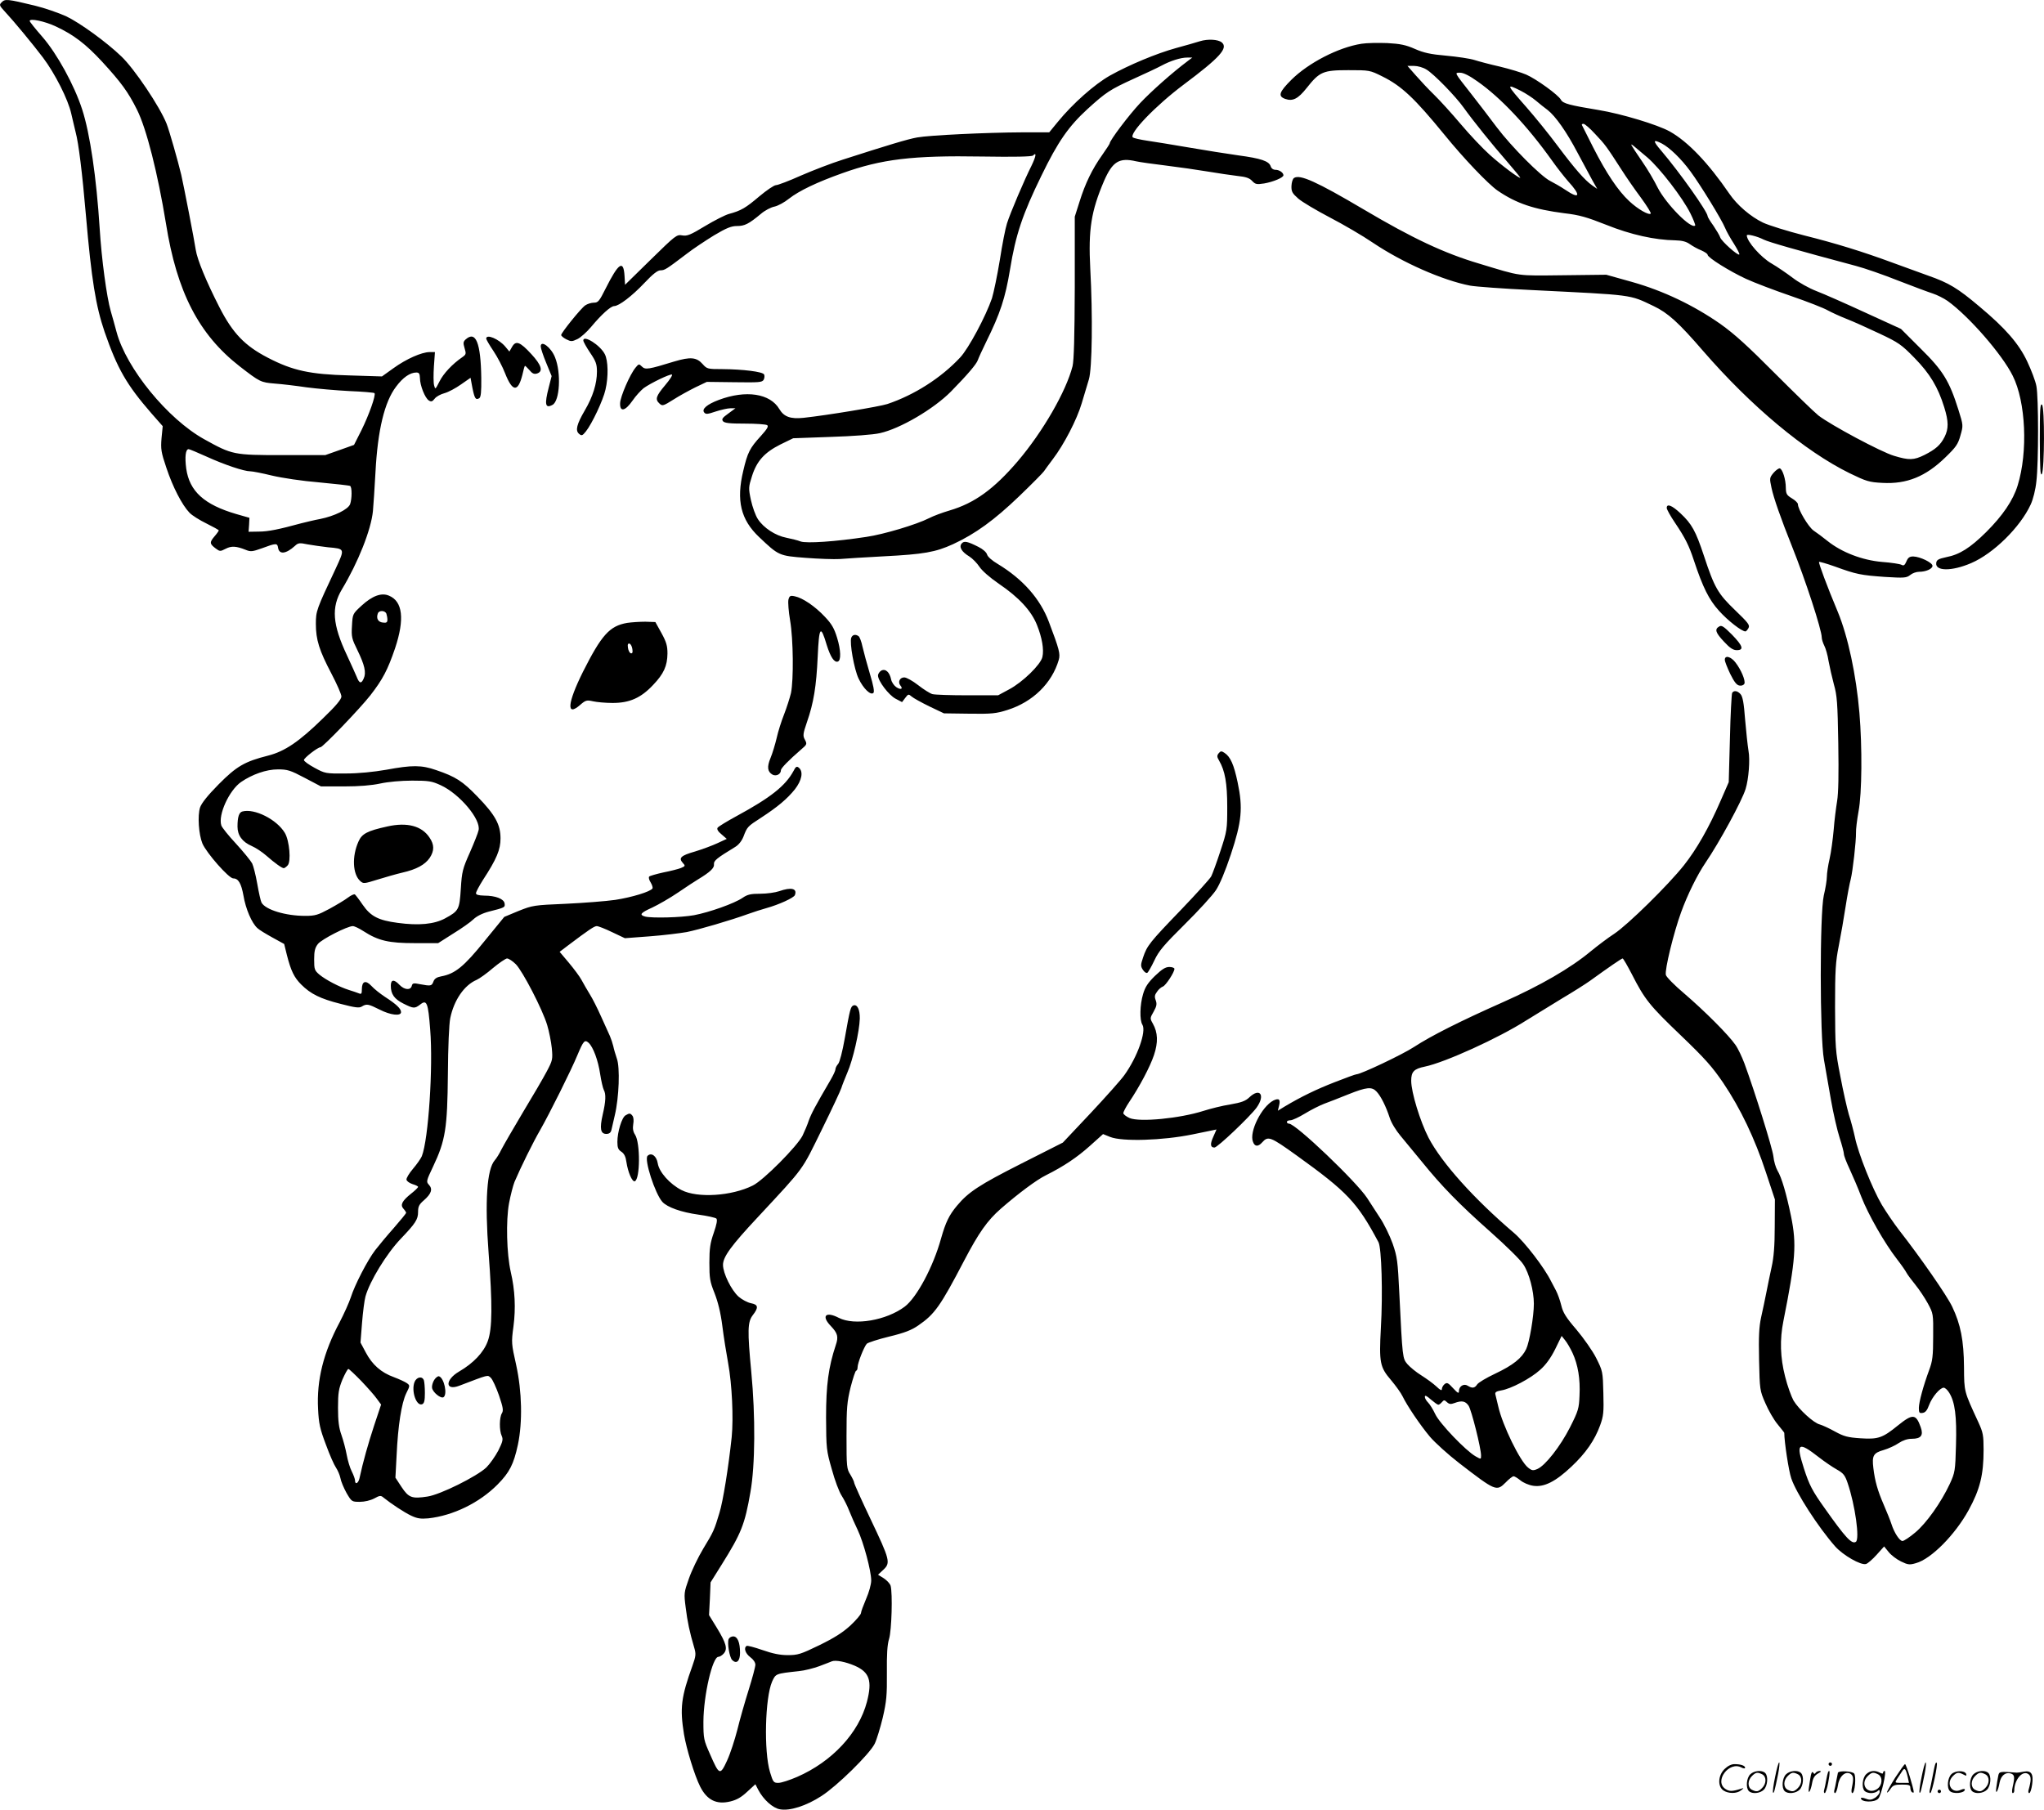<svg version="1.0" xmlns="http://www.w3.org/2000/svg"
  viewBox="0 0 1199.883 1062.454"
 preserveAspectRatio="xMidYMid meet">
<g transform="translate(-0.58,1062.694) scale(0.1,-0.1)"
fill="#000000" stroke="none">
<path d="M16 10614 c-16 -16 -15 -19 21 -58 47 -50 163 -190 221 -267 71 -94
148 -247 166 -329 10 -41 21 -91 26 -110 17 -62 39 -240 60 -485 33 -382 58
-534 110 -687 75 -216 129 -310 275 -478 l66 -75 -7 -71 c-5 -63 -3 -81 29
-175 37 -111 91 -216 135 -262 15 -16 60 -44 99 -63 40 -20 73 -38 73 -41 0
-3 -11 -19 -25 -35 -30 -35 -29 -44 7 -71 24 -18 27 -18 58 -2 34 18 63 16
118 -6 29 -12 39 -11 95 9 83 31 91 31 95 4 6 -42 46 -38 99 10 19 18 27 19
75 9 29 -5 83 -13 119 -17 101 -9 100 -7 45 -126 -113 -240 -116 -248 -116
-324 0 -93 20 -156 91 -291 32 -61 59 -122 59 -135 0 -16 -31 -54 -108 -128
-140 -137 -224 -194 -322 -219 -138 -35 -185 -62 -291 -169 -65 -66 -100 -110
-109 -136 -15 -48 -8 -157 14 -211 24 -56 155 -205 181 -205 30 0 47 -29 60
-101 13 -78 49 -162 82 -191 10 -10 50 -34 88 -55 l69 -38 16 -65 c24 -94 43
-132 84 -173 55 -55 111 -83 229 -113 88 -23 112 -26 127 -16 28 17 38 15 104
-18 64 -33 126 -40 126 -15 0 20 -27 46 -92 88 -29 19 -66 48 -82 66 -34 36
-56 28 -56 -21 0 -25 -3 -29 -17 -23 -10 4 -36 13 -59 20 -57 18 -135 59 -173
90 -29 25 -31 31 -31 90 0 49 5 68 22 90 22 28 173 105 205 105 9 0 37 -13 63
-30 87 -56 148 -70 300 -70 l138 0 88 56 c49 30 103 68 119 84 19 18 52 35 90
45 96 24 96 25 93 48 -4 27 -53 46 -120 46 -33 1 -48 5 -48 14 0 8 19 43 41
78 81 124 103 178 103 244 0 81 -31 138 -136 246 -87 90 -127 116 -242 155
-86 30 -141 30 -292 2 -75 -13 -163 -22 -239 -22 -118 -1 -121 0 -182 33 -35
19 -63 39 -63 46 0 12 81 75 97 75 14 0 232 227 293 305 73 94 102 150 145
276 57 171 45 276 -36 309 -44 19 -98 -1 -161 -59 -52 -48 -52 -48 -56 -118
-4 -65 -1 -76 32 -143 42 -86 53 -132 37 -166 -14 -33 -26 -30 -41 9 -7 17
-33 74 -57 126 -86 182 -93 283 -30 388 95 158 171 349 182 459 3 33 10 136
15 229 13 247 53 413 121 502 40 54 82 83 119 83 16 0 20 -7 21 -32 0 -44 30
-118 52 -132 14 -9 21 -7 35 11 9 12 35 26 58 32 22 6 65 29 96 51 l56 39 11
-59 c13 -63 19 -73 40 -61 10 6 13 38 12 120 -3 205 -32 279 -92 225 -14 -13
-15 -21 -6 -51 10 -33 9 -37 -12 -52 -60 -41 -112 -97 -135 -143 -25 -49 -25
-49 -32 -23 -4 15 -4 65 -1 111 l6 84 -32 0 c-47 -1 -136 -40 -212 -95 l-67
-48 -192 6 c-230 6 -332 28 -478 104 -135 70 -206 143 -285 298 -77 151 -129
277 -138 335 -7 50 -72 384 -85 440 -20 84 -70 259 -86 300 -40 101 -189 323
-266 396 -87 84 -245 198 -323 235 -44 20 -127 49 -185 63 -161 39 -174 40
-194 20z m317 -142 c105 -49 176 -103 273 -208 111 -121 152 -177 204 -281 56
-112 122 -374 170 -668 64 -403 193 -652 433 -839 119 -92 123 -94 206 -101
42 -3 126 -13 186 -22 61 -8 174 -18 252 -22 78 -3 144 -9 147 -12 10 -10 -32
-128 -77 -219 l-43 -85 -84 -30 -85 -30 -250 0 c-289 0 -296 2 -460 93 -215
119 -458 417 -515 630 -10 37 -25 92 -34 122 -24 83 -54 306 -65 485 -19 300
-57 559 -103 700 -46 142 -147 326 -233 425 -41 47 -75 89 -75 94 0 17 89 -2
153 -32z m886 -2526 c103 -47 219 -86 256 -86 13 0 70 -11 127 -25 59 -14 178
-32 277 -40 95 -9 178 -18 182 -21 12 -7 11 -76 0 -107 -12 -31 -92 -70 -176
-87 -33 -6 -82 -18 -110 -25 -132 -36 -195 -49 -250 -49 l-60 -1 3 41 2 41
-77 22 c-188 55 -275 133 -294 267 -9 68 -4 114 14 114 5 0 53 -20 106 -44z
m1055 -922 c3 -9 6 -25 6 -35 0 -16 -6 -20 -27 -17 -28 3 -40 25 -29 54 7 19
42 18 50 -2z m-479 -964 l95 -50 136 0 c89 0 161 6 212 17 46 10 122 17 187
17 98 0 116 -3 168 -27 111 -51 238 -202 222 -265 -3 -15 -26 -73 -51 -130
-42 -94 -47 -112 -53 -212 -8 -124 -12 -131 -93 -175 -63 -34 -154 -43 -278
-26 -113 15 -158 38 -205 106 -21 31 -42 58 -46 61 -5 3 -24 -6 -41 -19 -18
-14 -67 -43 -109 -66 -67 -36 -83 -41 -142 -41 -115 0 -233 36 -256 78 -5 9
-16 59 -25 110 -9 52 -23 106 -30 120 -8 15 -50 67 -94 115 -45 48 -84 97 -87
108 -20 62 46 206 116 255 66 45 148 74 216 74 56 0 73 -5 158 -50z M1429
5863 c-20 -5 -29 -32 -29 -89 0 -51 28 -90 84 -114 23 -10 61 -35 86 -57 50
-44 91 -73 102 -73 3 0 14 7 22 16 22 21 11 146 -16 191 -47 79 -178 145 -249
126z M2280 5775 c-119 -26 -150 -43 -170 -89 -39 -87 -34 -191 10 -231 19 -17
22 -17 102 8 46 14 111 33 146 41 83 19 132 46 160 86 28 42 28 78 -1 120 -45
68 -131 91 -247 65z M7050 10385 c-25 -8 -88 -26 -140 -40 -116 -32 -276 -99
-389 -162 -90 -51 -218 -164 -306 -272 l-50 -61 -160 0 c-209 -1 -545 -17
-615 -30 -53 -9 -175 -46 -436 -130 -67 -21 -178 -64 -247 -94 -69 -31 -135
-56 -146 -56 -11 0 -55 -30 -98 -66 -80 -68 -107 -84 -178 -103 -22 -6 -85
-38 -140 -71 -86 -52 -105 -60 -134 -55 -33 6 -39 1 -185 -142 l-151 -148 -3
52 c-6 97 -35 77 -111 -74 -37 -74 -44 -83 -69 -83 -15 0 -38 -7 -51 -16 -26
-18 -141 -161 -141 -174 0 -5 14 -17 30 -25 28 -14 33 -14 65 1 19 9 55 41 81
72 60 72 114 121 135 122 28 0 105 59 177 135 50 53 78 75 95 75 25 0 34 6
154 97 37 29 110 77 160 108 74 44 102 55 135 55 45 0 69 12 140 71 23 20 59
39 80 43 20 4 59 25 86 47 59 46 163 96 312 149 232 83 411 105 822 98 187 -3
291 -1 298 6 22 22 18 -4 -9 -60 -41 -81 -125 -278 -144 -339 -9 -27 -28 -124
-42 -215 -15 -91 -36 -191 -46 -224 -36 -105 -137 -295 -187 -348 -112 -120
-269 -220 -427 -273 -46 -15 -353 -66 -492 -81 -77 -8 -115 6 -142 51 -54 92
-196 114 -356 54 -69 -26 -102 -54 -85 -74 9 -11 20 -10 67 6 31 10 70 19 86
19 l30 0 -42 -31 c-35 -25 -40 -33 -31 -45 10 -11 40 -14 129 -14 64 0 122 -4
130 -9 10 -6 1 -22 -37 -64 -65 -71 -78 -97 -103 -204 -42 -174 -15 -287 93
-389 115 -109 116 -110 273 -122 77 -6 167 -9 200 -7 33 3 150 10 260 16 233
12 302 24 405 71 132 61 243 142 388 281 75 72 141 139 146 147 5 8 29 40 52
71 65 85 142 233 170 329 14 47 33 110 42 140 19 64 23 374 8 650 -12 230 5
337 81 515 50 114 89 138 188 115 22 -5 101 -16 175 -25 74 -9 185 -25 245
-35 61 -10 139 -22 175 -26 49 -5 70 -12 86 -29 19 -20 26 -22 71 -15 52 9
113 34 113 48 0 15 -24 32 -46 32 -14 0 -25 8 -29 21 -10 30 -56 46 -191 64
-65 9 -195 30 -289 46 -93 16 -204 34 -245 40 -41 6 -79 15 -84 19 -24 23 134
187 298 310 214 160 263 215 224 248 -22 18 -82 21 -128 7z m-74 -118 c-87
-65 -212 -176 -277 -245 -66 -70 -179 -220 -179 -237 0 -3 -20 -34 -44 -68
-59 -83 -100 -168 -133 -274 l-28 -88 0 -415 c-1 -291 -5 -429 -13 -463 -38
-148 -174 -384 -321 -557 -141 -165 -255 -247 -401 -290 -41 -12 -95 -32 -120
-45 -75 -38 -266 -95 -368 -110 -183 -28 -351 -39 -386 -27 -17 7 -55 16 -84
22 -63 12 -133 57 -167 109 -14 21 -32 71 -41 112 -15 70 -14 77 6 140 28 89
73 139 166 186 l76 37 221 8 c128 4 250 13 288 22 119 26 316 142 417 244 97
99 150 161 158 185 4 12 26 60 49 107 82 166 112 256 140 425 33 204 74 325
184 550 98 202 160 290 271 392 109 99 132 114 270 177 69 31 143 66 165 78
52 28 112 47 150 47 l30 0 -29 -22z M7998 10370 c-135 -21 -311 -112 -411
-211 -73 -73 -81 -97 -36 -113 44 -15 75 1 125 64 76 96 96 105 245 105 124 0
126 0 200 -37 113 -56 189 -128 364 -342 112 -138 256 -289 312 -328 111 -76
214 -110 392 -133 88 -10 132 -23 246 -68 144 -58 285 -89 405 -91 39 -1 64
-7 85 -22 17 -12 47 -29 68 -37 20 -9 37 -20 37 -26 0 -16 128 -96 225 -141
50 -23 169 -68 265 -101 96 -33 193 -71 215 -84 22 -12 72 -35 110 -50 39 -15
125 -54 193 -86 113 -53 130 -65 207 -144 90 -92 137 -170 174 -289 26 -84 26
-126 2 -174 -24 -48 -53 -73 -118 -106 -63 -31 -90 -32 -179 -5 -75 22 -372
181 -444 237 -25 20 -139 131 -255 247 -159 160 -237 231 -320 290 -156 109
-335 195 -520 247 l-150 42 -253 -3 c-278 -3 -241 -8 -492 68 -206 61 -391
148 -680 319 -276 163 -374 207 -408 184 -8 -5 -14 -26 -15 -47 -1 -33 5 -43
40 -74 23 -20 106 -69 184 -110 79 -41 194 -108 254 -149 174 -117 410 -221
571 -252 33 -6 196 -18 364 -26 601 -30 568 -25 713 -94 84 -40 146 -96 291
-264 282 -325 597 -588 859 -717 99 -48 115 -53 193 -57 143 -8 254 37 370
150 62 60 74 77 88 128 17 59 17 60 -12 152 -53 168 -90 229 -221 358 l-116
116 -210 96 c-115 53 -244 110 -286 126 -42 16 -105 51 -141 79 -36 27 -90 64
-121 82 -64 36 -147 131 -147 166 0 10 61 -5 100 -25 31 -15 188 -60 540 -154
53 -14 165 -53 250 -87 85 -33 176 -67 201 -75 25 -8 65 -28 88 -44 126 -91
320 -314 382 -439 77 -153 90 -447 29 -644 -27 -88 -88 -177 -184 -273 -95
-94 -157 -133 -235 -148 -46 -10 -57 -16 -59 -34 -7 -49 91 -50 205 -1 131 56
288 211 349 343 15 32 29 88 34 138 13 109 13 491 0 558 -5 29 -30 94 -54 145
-49 104 -127 194 -280 322 -128 108 -179 139 -302 182 -60 22 -154 56 -209 76
-176 65 -335 114 -519 160 -98 25 -207 59 -241 75 -73 35 -152 103 -197 169
-124 181 -243 306 -350 366 -72 40 -284 104 -418 126 -170 28 -209 38 -221 60
-14 28 -146 123 -204 148 -27 12 -97 33 -155 47 -58 13 -125 31 -150 39 -25 8
-99 19 -164 25 -93 8 -133 17 -185 40 -52 23 -86 30 -161 34 -52 2 -121 1
-152 -4z m381 -151 c44 -26 172 -158 219 -224 55 -77 167 -216 255 -317 42
-49 77 -91 77 -94 0 -10 -113 74 -181 136 -38 34 -114 114 -168 178 -54 64
-125 142 -156 172 -31 30 -79 81 -107 113 l-50 57 39 0 c21 0 53 -9 72 -21z
m300 -70 c136 -95 293 -262 437 -464 31 -44 74 -98 94 -121 79 -86 71 -110
-16 -51 -27 18 -67 41 -89 52 -55 28 -227 201 -313 315 -39 52 -106 140 -150
196 -102 130 -99 124 -64 124 19 0 55 -18 101 -51z m254 -55 c29 -15 69 -41
89 -58 20 -17 51 -42 69 -55 46 -36 111 -128 175 -250 31 -58 70 -130 86 -160
l30 -53 -29 20 c-45 32 -101 96 -203 232 -51 69 -134 171 -184 228 -119 135
-121 140 -33 96z m438 -255 c57 -60 65 -71 154 -209 26 -41 77 -115 113 -163
35 -48 62 -91 58 -94 -11 -11 -76 26 -126 73 -66 61 -135 165 -211 314 -35 69
-65 128 -67 133 -2 4 2 7 9 7 8 0 39 -27 70 -61z m391 -55 c45 -24 112 -88
167 -163 59 -80 183 -282 204 -333 8 -20 32 -62 52 -93 20 -32 34 -59 31 -62
-8 -9 -105 78 -112 100 -4 12 -22 42 -40 69 -19 26 -34 51 -34 56 0 25 -163
256 -273 385 -50 58 -49 69 5 41z m-85 -82 c73 -63 207 -237 252 -328 18 -36
30 -68 28 -71 -24 -23 -171 126 -221 224 -19 39 -59 107 -89 150 -74 109 -75
111 -51 93 10 -8 47 -39 81 -68z M2860 8639 c0 -5 19 -38 42 -72 23 -34 54
-93 69 -132 43 -109 75 -112 101 -10 6 28 13 52 15 54 1 2 13 -9 26 -24 17
-21 28 -26 45 -21 38 12 27 49 -33 114 -67 73 -91 81 -113 43 l-16 -28 -24 29
c-38 45 -112 76 -112 47z M3430 8628 c0 -7 18 -39 40 -72 34 -50 40 -67 40
-111 0 -70 -24 -147 -71 -227 -48 -82 -57 -119 -34 -138 15 -13 20 -11 40 14
36 45 102 185 115 245 18 76 16 171 -4 209 -27 53 -126 115 -126 80z M3180
8593 c0 -10 14 -53 32 -96 l32 -78 -17 -67 c-26 -100 -20 -125 22 -102 43 22
52 188 15 279 -23 59 -84 104 -84 64z M3965 8505 c-153 -47 -171 -50 -191 -30
-17 17 -19 16 -37 -6 -33 -39 -90 -171 -91 -209 -2 -54 30 -47 73 15 19 28 49
60 65 73 43 31 154 84 166 80 6 -2 -12 -30 -40 -63 -54 -64 -60 -83 -32 -108
16 -15 22 -13 81 24 34 22 93 54 129 72 l67 32 162 -2 c147 -2 163 -1 172 15
5 10 6 24 2 31 -10 16 -124 30 -245 31 -86 0 -90 1 -115 29 -36 41 -72 44
-166 16z M11980 8045 c1 -168 3 -215 12 -201 16 29 17 391 1 407 -11 10 -13
-31 -13 -206z M10417 7851 c-24 -29 -24 -32 -12 -88 12 -58 56 -183 120 -343
79 -197 175 -491 175 -536 0 -10 7 -32 15 -48 8 -15 20 -56 25 -90 6 -33 20
-95 31 -136 19 -66 22 -109 26 -347 3 -183 1 -293 -7 -340 -6 -37 -16 -113
-20 -168 -5 -55 -15 -131 -24 -170 -9 -38 -16 -86 -16 -105 0 -19 -8 -69 -18
-110 -24 -106 -24 -826 1 -965 9 -49 27 -155 41 -235 14 -80 37 -180 51 -223
14 -43 25 -86 25 -95 0 -10 15 -49 33 -87 18 -39 50 -113 70 -166 40 -102 134
-268 209 -365 25 -32 50 -68 56 -80 6 -11 29 -42 51 -69 22 -27 55 -76 73
-109 33 -61 33 -62 32 -196 0 -114 -4 -144 -23 -195 -35 -95 -60 -187 -61
-223 0 -29 3 -33 22 -30 16 2 27 15 38 46 18 48 64 102 86 102 8 0 23 -14 33
-31 33 -54 44 -137 39 -306 -4 -152 -6 -161 -36 -227 -51 -109 -137 -231 -203
-286 -33 -28 -67 -50 -75 -50 -17 0 -49 49 -65 100 -6 19 -27 71 -46 115 -35
81 -51 137 -60 213 -9 73 0 89 60 106 28 8 69 27 89 41 24 16 51 25 76 25 55
0 70 20 53 68 -28 79 -47 80 -133 11 -91 -74 -116 -83 -221 -76 -75 5 -97 11
-150 40 -34 19 -74 37 -88 41 -36 8 -124 89 -155 141 -13 24 -36 87 -49 140
-29 113 -32 218 -10 327 72 361 78 450 45 613 -27 131 -55 229 -80 270 -10 17
-21 54 -24 84 -6 49 -109 379 -170 545 -14 37 -37 87 -53 109 -40 58 -181 199
-300 301 -57 48 -105 97 -108 109 -8 29 46 249 89 367 37 103 96 222 143 291
83 122 215 365 236 434 18 58 27 172 17 224 -5 31 -14 114 -20 185 -7 95 -14
134 -27 148 -18 20 -39 23 -49 7 -3 -6 -10 -127 -13 -268 l-7 -256 -48 -110
c-68 -157 -140 -283 -215 -378 -92 -116 -329 -349 -409 -402 -37 -24 -99 -71
-138 -103 -119 -99 -295 -201 -516 -299 -248 -110 -421 -197 -522 -263 -67
-44 -312 -160 -337 -160 -6 0 -63 -21 -127 -46 -108 -42 -197 -85 -296 -144
l-39 -24 7 28 c10 39 0 48 -33 32 -69 -36 -143 -184 -120 -242 10 -29 30 -31
54 -4 35 39 47 35 203 -77 296 -213 355 -274 480 -509 18 -34 26 -301 14 -503
-11 -204 -6 -230 60 -307 27 -32 58 -75 67 -94 27 -56 104 -170 161 -238 29
-34 106 -104 172 -155 214 -165 219 -167 273 -113 19 20 40 36 46 36 6 0 24
-11 40 -24 17 -14 49 -28 76 -32 63 -9 130 24 224 113 83 78 136 154 168 242
20 55 22 77 19 190 -3 126 -4 129 -42 205 -21 42 -74 117 -116 167 -62 72 -79
100 -89 142 -7 29 -21 68 -31 87 -10 19 -23 44 -29 55 -40 81 -154 229 -217
283 -235 200 -425 412 -502 559 -49 95 -102 267 -102 335 0 53 16 70 80 83
117 24 434 168 595 271 50 31 144 89 210 129 66 39 140 86 165 104 112 81 185
131 191 131 4 0 28 -42 54 -92 76 -149 104 -184 287 -359 144 -138 186 -186
250 -280 101 -150 185 -326 250 -524 l53 -160 -1 -160 c0 -112 -6 -182 -18
-235 -9 -41 -23 -109 -31 -150 -8 -41 -22 -107 -31 -147 -12 -56 -15 -110 -12
-250 4 -175 4 -179 37 -254 18 -42 50 -98 72 -124 21 -26 39 -48 39 -50 0 -52
26 -224 41 -267 29 -87 158 -286 257 -399 47 -53 152 -113 182 -104 10 3 39
28 63 55 l43 48 27 -33 c14 -18 47 -43 72 -55 41 -20 51 -21 88 -10 89 24 230
167 309 311 67 122 88 208 88 354 0 86 -3 102 -31 163 -84 182 -83 176 -84
322 -1 158 -20 252 -69 355 -31 66 -189 293 -312 450 -30 39 -75 105 -101 148
-56 95 -139 303 -158 396 -8 37 -24 98 -36 135 -11 38 -34 139 -50 225 -29
147 -30 170 -31 406 0 216 3 265 22 360 12 61 30 164 40 230 10 66 24 138 30
160 12 47 32 225 31 274 -1 18 6 75 15 125 20 106 22 376 5 578 -19 223 -67
448 -127 593 -63 150 -114 288 -110 293 3 2 45 -10 93 -27 126 -46 153 -51
293 -61 114 -7 127 -6 149 11 13 11 36 19 52 19 40 0 79 17 79 35 0 19 -73 54
-113 55 -22 0 -31 -7 -40 -29 -10 -23 -16 -27 -29 -20 -9 5 -60 13 -115 17
-115 10 -235 56 -318 122 -27 22 -65 50 -83 62 -31 22 -92 125 -92 155 0 7
-16 23 -35 34 -31 19 -35 26 -36 62 0 49 -19 109 -35 114 -6 2 -23 -10 -37
-26z m-2330 -3633 c26 -28 55 -87 77 -154 9 -29 37 -74 63 -105 25 -30 82 -99
127 -154 115 -142 217 -247 402 -411 89 -79 176 -164 192 -190 34 -50 62 -156
62 -231 0 -75 -26 -226 -45 -266 -25 -53 -77 -95 -183 -145 -51 -24 -98 -52
-105 -63 -14 -22 -29 -24 -56 -7 -23 14 -51 -4 -51 -33 0 -15 -7 -11 -34 18
-29 32 -36 35 -50 24 -9 -7 -16 -21 -16 -29 0 -11 -9 -7 -32 15 -18 17 -58 46
-88 65 -31 19 -67 49 -82 66 -29 35 -29 32 -48 420 -9 185 -12 210 -39 288
-17 47 -51 118 -78 157 -26 40 -58 89 -72 111 -64 97 -419 436 -458 436 -7 0
-13 5 -13 10 0 6 9 10 21 10 11 0 50 18 86 40 36 22 86 47 112 57 25 9 89 34
141 55 110 44 139 46 167 16z m1150 -1534 c32 -69 46 -153 41 -250 -3 -76 -7
-90 -56 -187 -57 -112 -145 -224 -191 -244 -25 -11 -33 -10 -55 8 -47 37 -150
248 -175 359 -7 30 -15 62 -17 71 -3 12 5 18 34 23 57 9 173 70 229 121 33 29
62 69 88 121 l38 78 20 -25 c11 -13 31 -47 44 -75z m-788 -304 c5 0 14 7 21
15 12 14 15 14 30 0 13 -12 23 -13 44 -5 43 16 64 12 83 -16 17 -26 73 -249
73 -292 0 -23 0 -23 -32 -5 -58 33 -212 194 -237 248 -13 28 -32 58 -42 68
-10 10 -19 25 -19 33 0 12 10 7 35 -15 20 -17 39 -31 44 -31z m2235 -309 c32
-25 79 -57 104 -71 39 -22 48 -33 64 -80 44 -129 72 -330 48 -345 -24 -15 -60
24 -181 195 -75 105 -92 138 -124 237 -48 150 -34 160 89 64z M9790 7645 c0
-9 22 -48 49 -88 60 -89 82 -134 110 -219 53 -160 89 -232 148 -297 51 -57
133 -121 155 -121 4 0 12 9 18 20 9 17 -1 30 -79 105 -101 97 -121 132 -183
320 -48 145 -71 186 -137 248 -51 48 -81 59 -81 32z M5651 7436 c-17 -20 0
-49 45 -76 19 -12 46 -40 59 -60 15 -23 60 -63 114 -100 118 -80 191 -159 224
-242 30 -75 42 -144 32 -188 -10 -45 -116 -148 -195 -190 l-65 -35 -180 0
c-99 0 -192 3 -206 7 -14 4 -52 28 -84 53 -32 25 -68 45 -81 45 -26 0 -39 -27
-23 -47 18 -21 3 -28 -24 -10 -13 9 -27 29 -30 45 -9 43 -33 65 -58 52 -10 -6
-19 -19 -19 -29 0 -32 63 -115 103 -136 l38 -20 19 25 c17 23 20 23 37 8 10
-9 57 -35 104 -58 l86 -41 149 -2 c132 -2 158 1 224 22 149 47 261 157 301
294 10 35 3 62 -58 223 -51 136 -153 251 -300 340 -34 20 -60 43 -63 56 -4 13
-24 31 -50 44 -65 33 -85 37 -99 20z M4634 7106 c-3 -15 1 -69 10 -122 19
-111 21 -348 5 -426 -7 -29 -25 -85 -40 -124 -16 -40 -36 -103 -44 -140 -9
-38 -25 -91 -36 -117 -22 -53 -18 -81 12 -98 22 -11 49 3 49 26 0 12 45 58
120 123 33 28 34 31 21 56 -13 23 -12 34 12 104 39 112 55 209 63 385 8 177
17 188 53 67 22 -70 44 -104 65 -97 20 6 18 67 -4 139 -17 56 -32 82 -72 124
-58 62 -131 111 -176 120 -27 6 -32 3 -38 -20z M3687 6970 c-103 -18 -150 -71
-259 -287 -92 -185 -99 -267 -16 -194 31 27 38 29 74 21 21 -5 74 -10 116 -10
99 0 166 29 238 106 62 65 83 111 84 184 0 45 -6 67 -35 120 l-36 65 -59 2
c-32 0 -80 -3 -107 -7z m31 -154 c3 -20 0 -27 -10 -24 -7 3 -14 17 -16 32 -3
20 0 27 10 24 7 -3 14 -17 16 -32z M10098 6949 c-28 -16 -22 -36 28 -89 35
-38 54 -50 75 -50 44 0 36 25 -28 91 -48 48 -61 57 -75 48z M5003 6883 c-11
-29 17 -186 43 -240 28 -59 71 -100 87 -84 7 7 0 44 -21 113 -17 57 -36 128
-43 158 -6 30 -17 58 -23 62 -18 13 -36 9 -43 -9z M10131 6753 c0 -10 15 -47
32 -83 24 -48 38 -66 55 -68 12 -2 24 3 28 11 7 19 -19 81 -52 124 -27 36 -64
45 -63 16z M7160 6205 c-11 -14 -11 -21 2 -43 35 -60 48 -133 48 -272 0 -133
-1 -141 -40 -259 -22 -68 -47 -135 -54 -149 -8 -15 -88 -103 -178 -197 -184
-191 -199 -210 -222 -279 -15 -44 -15 -51 -1 -73 9 -13 20 -21 26 -17 5 3 24
36 41 72 26 56 56 91 178 212 81 80 163 170 183 200 23 34 56 114 88 210 64
193 72 273 40 424 -22 104 -42 150 -77 173 -18 12 -23 11 -34 -2z M4663 6099
c-47 -86 -134 -155 -333 -263 -57 -31 -108 -62 -112 -69 -5 -8 3 -22 23 -38
l31 -27 -54 -25 c-30 -14 -89 -36 -132 -49 -84 -24 -98 -38 -72 -67 16 -17 15
-19 -11 -30 -15 -6 -62 -18 -103 -26 -41 -9 -79 -20 -83 -24 -5 -5 -1 -20 8
-34 9 -15 14 -31 11 -36 -12 -19 -121 -52 -218 -67 -55 -8 -186 -18 -291 -23
-187 -8 -194 -9 -277 -42 l-84 -35 -116 -142 c-121 -150 -173 -192 -254 -207
-27 -5 -40 -14 -46 -31 -10 -26 -15 -27 -79 -15 -38 8 -44 6 -48 -10 -7 -27
-43 -24 -72 6 -32 34 -51 32 -51 -5 0 -49 20 -78 74 -105 60 -30 66 -30 99 -5
38 30 46 11 58 -146 18 -221 -10 -646 -49 -745 -6 -14 -29 -47 -52 -74 -22
-26 -40 -55 -38 -64 2 -9 18 -20 36 -26 17 -5 32 -12 32 -16 0 -4 -18 -22 -40
-39 -54 -43 -66 -67 -46 -89 9 -10 16 -21 16 -24 0 -4 -33 -44 -73 -90 -40
-45 -89 -104 -109 -130 -45 -59 -120 -204 -143 -277 -10 -30 -39 -95 -65 -145
-96 -179 -136 -342 -127 -510 4 -84 11 -117 46 -209 22 -61 49 -121 59 -135
10 -15 22 -42 26 -61 3 -19 20 -59 36 -88 30 -51 31 -52 78 -52 28 0 62 8 85
20 32 18 39 18 54 5 46 -37 122 -87 162 -106 36 -17 56 -20 101 -16 146 16
300 91 407 199 70 71 94 118 119 233 28 133 24 313 -10 468 -28 125 -29 131
-16 227 14 107 9 213 -16 320 -24 107 -29 300 -10 403 9 48 24 105 32 125 37
87 109 233 152 307 53 93 181 349 218 439 35 83 42 91 65 71 27 -25 56 -103
68 -184 6 -40 16 -82 21 -92 14 -25 12 -68 -6 -145 -19 -83 -13 -114 21 -114
17 0 26 7 30 23 3 12 12 51 20 87 25 105 31 281 12 332 -8 24 -18 57 -21 73
-4 17 -13 44 -20 60 -8 17 -31 68 -52 115 -21 47 -50 105 -66 130 -15 25 -37
62 -48 83 -11 21 -45 66 -75 102 l-54 64 50 38 c121 91 153 113 168 113 9 0
50 -16 91 -36 l74 -35 146 11 c80 6 177 18 217 25 70 14 255 68 363 107 30 11
78 26 106 34 72 20 160 60 166 76 15 39 -21 48 -92 23 -23 -8 -73 -15 -111
-15 -55 0 -75 -4 -104 -24 -48 -33 -195 -85 -285 -102 -77 -14 -247 -18 -287
-8 -37 10 -27 22 42 53 36 17 104 56 151 88 47 32 100 67 117 77 71 43 97 67
94 89 -2 21 15 35 125 102 20 12 38 35 48 60 22 58 24 60 103 111 98 64 153
110 199 167 41 53 51 104 23 127 -12 10 -18 7 -32 -21z m-1629 -1133 c40 -41
156 -264 184 -357 11 -37 23 -97 27 -135 6 -66 5 -72 -30 -138 -20 -38 -83
-146 -140 -240 -56 -94 -112 -191 -125 -216 -12 -25 -30 -54 -40 -65 -46 -53
-59 -240 -36 -543 23 -305 22 -446 -5 -519 -24 -66 -84 -129 -168 -178 -84
-49 -83 -116 2 -83 176 67 164 64 184 46 10 -9 31 -55 48 -103 24 -71 27 -89
17 -105 -15 -24 -16 -101 -1 -133 9 -20 6 -34 -20 -86 -18 -34 -49 -78 -70
-99 -56 -53 -271 -160 -346 -171 -91 -14 -110 -7 -152 56 l-36 55 7 131 c8
176 29 306 56 363 23 46 23 47 4 61 -10 7 -44 23 -76 35 -75 27 -127 73 -165
145 l-31 58 9 115 c5 63 14 133 20 155 25 90 123 251 208 340 86 90 101 113
101 157 0 32 6 44 35 69 43 38 52 65 29 90 -17 18 -16 23 24 107 73 154 84
225 87 542 1 162 7 297 14 330 22 106 82 193 154 224 18 8 61 39 97 70 36 30
73 55 82 56 10 0 33 -15 52 -34z m-908 -2446 c37 -39 79 -86 92 -105 l25 -34
-41 -123 c-35 -107 -65 -212 -86 -310 -7 -30 -26 -39 -26 -13 0 9 -9 33 -19
53 -11 21 -24 65 -30 98 -6 33 -20 86 -31 117 -15 42 -20 82 -20 159 0 89 4
111 26 166 15 34 30 62 35 62 4 0 38 -32 75 -70z M2555 2526 c-9 -14 -15 -35
-13 -47 4 -26 51 -64 67 -55 25 16 4 113 -26 123 -6 2 -19 -7 -28 -21z M2439
2513 c-20 -53 11 -143 45 -130 12 5 16 20 16 66 0 33 -3 66 -6 75 -10 26 -43
19 -55 -11z M6786 4898 c-42 -41 -58 -66 -70 -107 -19 -64 -21 -153 -4 -180
24 -39 -29 -189 -106 -296 -19 -27 -109 -128 -198 -223 l-163 -173 -245 -124
c-245 -124 -309 -166 -376 -246 -47 -56 -67 -98 -94 -193 -46 -167 -143 -347
-213 -400 -108 -81 -295 -113 -387 -66 -77 40 -105 12 -47 -48 40 -42 46 -63
29 -112 -43 -130 -57 -234 -57 -425 1 -183 2 -194 34 -305 17 -63 43 -132 57
-153 13 -20 34 -61 45 -90 11 -28 34 -80 50 -113 34 -72 79 -239 79 -296 0
-22 -13 -70 -30 -108 -16 -38 -30 -75 -30 -83 0 -8 -28 -41 -62 -73 -46 -42
-95 -73 -183 -116 -109 -53 -126 -58 -185 -58 -46 0 -89 9 -149 30 -46 16 -88
27 -92 24 -19 -11 -8 -44 21 -66 18 -13 30 -31 30 -44 0 -13 -18 -80 -40 -150
-22 -70 -52 -175 -66 -233 -15 -58 -41 -139 -60 -180 -41 -89 -46 -87 -100 37
-37 83 -39 91 -39 192 1 154 53 380 88 380 8 0 22 9 31 19 24 27 16 59 -40
151 l-46 75 5 96 4 96 65 104 c115 184 136 235 169 426 28 157 30 445 5 706
-23 242 -22 293 9 333 35 45 32 62 -11 70 -20 4 -52 21 -72 38 -43 38 -92 138
-92 187 0 47 47 112 206 282 277 298 253 266 373 510 60 122 112 233 116 247
4 14 20 54 35 90 33 75 71 242 73 317 1 53 -15 86 -38 77 -16 -7 -20 -23 -50
-192 -14 -79 -30 -141 -39 -151 -9 -10 -16 -24 -16 -32 0 -8 -13 -35 -28 -61
-93 -159 -113 -198 -128 -238 -8 -25 -25 -65 -37 -90 -31 -62 -229 -262 -292
-293 -124 -62 -324 -75 -418 -27 -69 35 -132 106 -140 157 -7 44 -38 66 -60
44 -21 -21 44 -222 87 -270 29 -32 111 -61 212 -75 52 -7 100 -18 105 -23 7
-7 2 -34 -15 -83 -21 -60 -26 -92 -26 -176 0 -91 3 -111 30 -178 20 -51 36
-114 46 -193 8 -65 24 -163 34 -218 23 -125 32 -323 21 -435 -19 -178 -51
-378 -72 -445 -30 -100 -34 -110 -95 -210 -30 -50 -68 -129 -84 -175 -29 -82
-30 -87 -19 -171 10 -82 23 -144 50 -235 11 -37 10 -49 -10 -105 -67 -186 -75
-249 -50 -404 14 -84 62 -242 95 -307 40 -79 96 -107 177 -87 37 9 64 24 99
57 l48 44 17 -33 c30 -57 85 -107 127 -114 58 -11 155 20 244 78 92 59 281
245 312 306 12 24 33 94 48 155 22 96 25 131 24 262 -1 109 2 165 13 200 15
50 21 265 9 311 -4 13 -22 32 -40 44 l-34 21 31 29 c44 41 39 58 -75 298 -53
111 -96 207 -96 213 0 6 -10 27 -22 47 -22 34 -23 46 -23 226 0 168 3 201 24
288 14 53 28 97 33 97 4 0 8 9 8 20 0 25 38 121 54 138 7 7 66 26 131 42 91
22 132 38 172 66 96 66 129 113 268 379 86 164 136 236 216 306 101 88 209
169 264 196 106 53 183 105 258 172 l78 70 42 -17 c71 -28 307 -21 483 15
l141 29 -19 -43 c-20 -44 -17 -63 7 -63 18 0 207 180 247 234 53 74 20 120
-43 60 -22 -21 -47 -30 -111 -41 -46 -7 -117 -25 -158 -38 -138 -44 -373 -67
-433 -42 -20 9 -37 22 -37 29 0 7 15 36 33 63 62 92 124 209 147 278 25 75 23
132 -7 185 -17 30 -17 32 5 70 18 32 20 45 12 67 -8 21 -6 31 8 50 9 14 25 27
34 30 17 6 68 84 68 104 0 6 -14 11 -30 11 -23 0 -43 -13 -84 -52z m-1763
-4050 c87 -38 104 -88 72 -212 -48 -183 -204 -351 -410 -441 -44 -19 -93 -35
-110 -35 -28 0 -31 4 -49 63 -37 123 -29 436 12 531 22 48 20 47 157 62 33 3
87 17 120 29 33 13 67 25 75 29 22 8 79 -3 133 -26z M3678 4079 c-22 -12 -48
-98 -48 -156 0 -34 5 -46 24 -58 16 -11 25 -29 29 -60 9 -60 34 -118 49 -113
32 11 33 225 2 273 -12 18 -15 37 -11 62 4 21 2 42 -5 50 -12 15 -17 16 -40 2z
M4283 1004 c-9 -23 5 -107 21 -123 26 -25 46 -6 46 43 0 61 -15 96 -40 96 -11
0 -23 -7 -27 -16z M10426 194 c-10 -47 -15 -88 -12 -91 5 -6 9 7 30 110 7 37
10 67 6 67 -4 0 -15 -39 -24 -86z M10740 270 c0 -5 5 -10 10 -10 6 0 10 5 10
10 0 6 -4 10 -10 10 -5 0 -10 -4 -10 -10z M11286 194 c-10 -47 -15 -88 -12
-91 5 -6 9 7 30 110 7 37 10 67 6 67 -4 0 -15 -39 -24 -86z M11366 269 c-3 -8
-10 -41 -16 -74 -6 -33 -14 -68 -16 -77 -3 -10 -1 -18 3 -18 10 0 46 171 38
178 -2 3 -7 -1 -9 -9z M10129 241 c-38 -38 -41 -101 -7 -125 29 -20 79 -20
104 0 18 14 18 15 1 10 -53 -17 -69 -17 -92 -2 -69 45 21 166 94 126 12 -6 21
-7 21 -1 0 12 -25 21 -62 21 -19 0 -39 -10 -59 -29z M11130 189 c-28 -45 -49
-83 -47 -85 2 -3 12 7 21 21 14 21 24 25 66 25 43 0 50 -3 50 -19 0 -11 5 -23
10 -26 6 -3 10 -3 10 1 0 20 -44 164 -51 164 -4 0 -30 -37 -59 -81z m75 4 l7
-33 -42 0 c-42 0 -42 0 -28 23 8 12 21 32 29 44 15 25 22 18 34 -34z M10280
210 c-22 -22 -27 -79 -8 -98 19 -19 66 -14 88 8 22 22 27 79 8 98 -19 19 -66
14 -88 -8z m71 0 c25 -14 25 -54 -1 -80 -23 -23 -33 -24 -61 -10 -25 14 -25
54 1 80 23 23 33 24 61 10z M10490 210 c-22 -22 -27 -79 -8 -98 19 -19 66 -14
88 8 22 22 27 79 8 98 -19 19 -66 14 -88 -8z m71 0 c25 -14 25 -54 -1 -80 -23
-23 -33 -24 -61 -10 -25 14 -25 54 1 80 23 23 33 24 61 10z M10636 204 c-3
-16 -8 -47 -11 -69 -8 -51 10 -26 19 27 5 27 15 42 34 53 18 10 22 14 10 15
-9 0 -20 -5 -24 -11 -5 -8 -9 -8 -14 1 -5 8 -10 3 -14 -16z M10737 223 c-2 -4
-7 -26 -11 -48 -4 -22 -9 -48 -12 -57 -3 -10 -1 -18 4 -18 4 0 14 28 20 62 11
58 10 81 -1 61z M10795 220 c-1 -3 -5 -23 -9 -45 -4 -22 -9 -48 -12 -57 -3
-10 -1 -18 4 -18 5 0 13 20 17 45 7 53 44 87 74 68 17 -11 19 -28 8 -80 -4
-18 -3 -33 2 -33 16 0 24 99 11 115 -12 14 -87 18 -95 5z M10960 210 c-22 -22
-27 -79 -8 -98 7 -7 24 -12 38 -12 14 0 31 5 38 12 9 9 12 8 12 -5 0 -9 -12
-24 -26 -34 -21 -13 -32 -15 -55 -6 -16 6 -29 8 -29 3 0 -24 81 -27 102 -2 18
19 50 162 37 162 -5 0 -9 -5 -9 -10 0 -7 -6 -7 -19 0 -30 16 -59 12 -81 -10z
m71 0 c29 -16 25 -65 -6 -86 -56 -37 -103 28 -55 76 23 23 33 24 61 10z
M11461 211 c-23 -23 -28 -80 -9 -99 19 -19 88 -13 88 9 0 5 -11 4 -24 -2 -54
-25 -89 38 -46 81 23 23 33 24 62 9 16 -9 19 -8 16 3 -8 22 -64 22 -87 -1z
M11590 210 c-22 -22 -27 -79 -8 -98 19 -19 66 -14 88 8 22 22 27 79 8 98 -19
19 -66 14 -88 -8z m71 0 c25 -14 25 -54 -1 -80 -23 -23 -33 -24 -61 -10 -25
14 -25 54 1 80 23 23 33 24 61 10z M11736 201 c-3 -14 -8 -44 -11 -66 -8 -51
10 -26 19 27 8 41 35 63 66 53 22 -7 24 -21 11 -77 -5 -22 -5 -38 0 -38 5 0 9
6 9 13 0 68 51 125 85 97 15 -13 15 -35 -1 -92 -3 -10 -1 -18 4 -18 6 0 13 23
17 50 9 63 -5 84 -49 76 -17 -4 -35 -6 -41 -6 -101 8 -104 7 -109 -19z M11380
110 c0 -5 5 -10 10 -10 6 0 10 5 10 10 0 6 -4 10 -10 10 -5 0 -10 -4 -10 -10z"/>
</g>
</svg>
